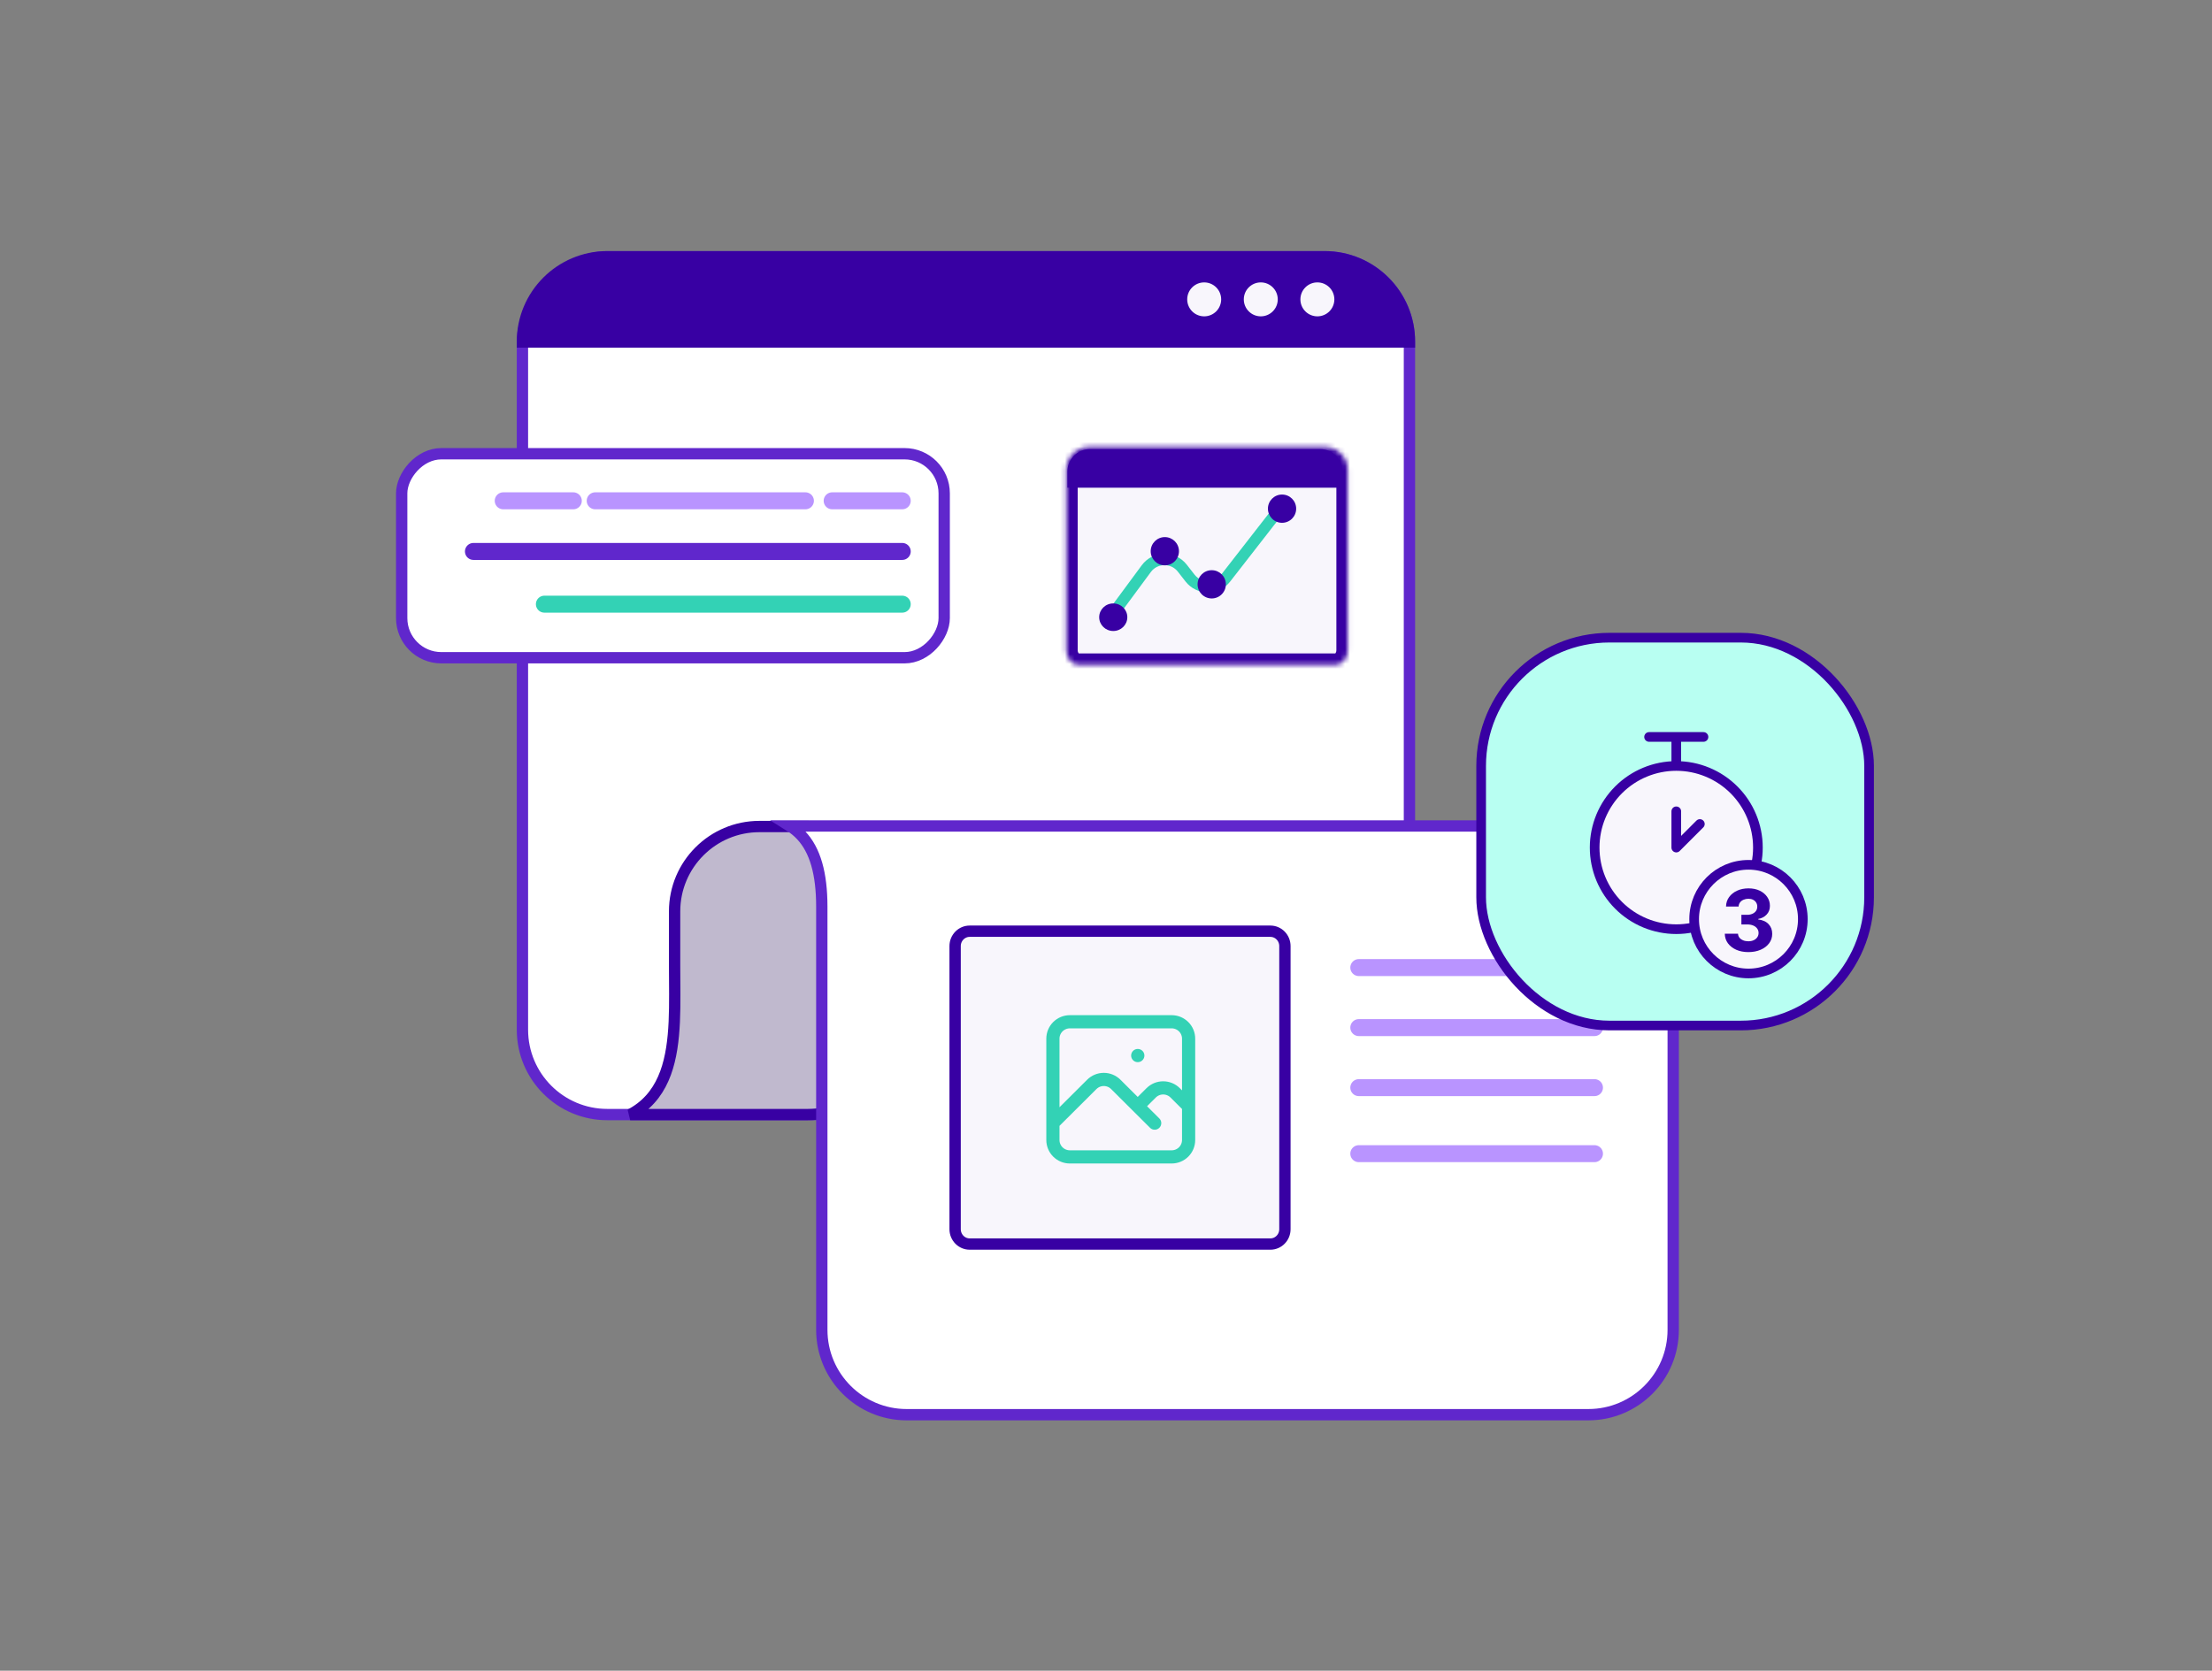 <?xml version="1.0" encoding="UTF-8"?> <svg xmlns="http://www.w3.org/2000/svg" width="458" height="346" viewBox="0 0 458 346" fill="none"><rect x="0" y="0" width="458" height="346" fill="#808080" stroke="none"/><rect x="-1.172" y="1.172" width="183.656" height="177.656" rx="17.577" transform="matrix(-1 0 0 1 290.656 52)" fill="white" stroke="#6027CC" stroke-width="2.344"></rect><path d="M293 70.749C293 60.394 284.606 52 274.251 52H125.749C115.394 52 107 60.394 107 70.749V72H293V70.749Z" fill="#3800A3"></path><path d="M272.766 65.515C270.825 65.515 269.251 63.941 269.251 62C269.251 60.059 270.825 58.485 272.766 58.485C274.708 58.485 276.282 60.059 276.282 62C276.282 63.941 274.708 65.515 272.766 65.515Z" fill="#F8F6FC"></path><path d="M261.049 65.515C259.107 65.515 257.533 63.941 257.533 62C257.533 60.059 259.107 58.485 261.049 58.485C262.99 58.485 264.564 60.059 264.564 62C264.564 63.941 262.99 65.515 261.049 65.515Z" fill="#F8F6FC"></path><path d="M249.33 65.515C247.389 65.515 245.815 63.941 245.815 62C245.815 60.059 247.389 58.485 249.33 58.485C251.272 58.485 252.846 60.059 252.846 62C252.846 63.941 251.272 65.515 249.33 65.515Z" fill="#F8F6FC"></path><path d="M167.251 171.172H157.255C147.547 171.172 139.678 179.042 139.678 188.749V200.031C139.678 203.862 139.784 207.86 139.61 211.619C139.436 215.387 138.978 219.039 137.804 222.232C136.621 225.45 134.702 228.224 131.619 230.175C131.255 230.405 130.876 230.623 130.481 230.828H167.251C176.959 230.828 184.828 222.959 184.828 213.251V188.749C184.828 179.041 176.959 171.172 167.251 171.172Z" fill="#C0B9CE" stroke="#3800A3" stroke-width="2.344"></path><path d="M263.329 225.249C261.556 225.249 260.118 223.857 260.118 222.141C260.118 220.424 261.556 219.033 263.329 219.033C265.102 219.033 266.539 220.424 266.539 222.141C266.539 223.857 265.102 225.249 263.329 225.249Z" fill="#4600CC"></path><path d="M328.865 171.065H163.544C164.386 171.592 165.16 172.218 165.857 172.958C168.781 176.059 170.156 180.899 170.156 187.784V275.408C170.156 285.115 178.026 292.985 187.733 292.985H328.865C338.573 292.985 346.442 285.115 346.442 275.408V188.642C346.442 178.935 338.573 171.065 328.865 171.065Z" fill="white" stroke="#6027CC" stroke-width="2.344"></path><path d="M263.036 192.854H200.769C199.125 192.854 197.76 194.214 197.76 195.933V254.565C197.76 256.283 199.125 257.644 200.769 257.644H263.036C264.679 257.644 266.044 256.283 266.044 254.565V195.933C266.044 194.214 264.679 192.854 263.036 192.854Z" fill="#F8F6FC" stroke="#3800A3" stroke-width="2.344"></path><path d="M218.006 232.599L226.06 224.577C226.719 223.921 227.612 223.552 228.543 223.552C229.475 223.552 230.368 223.921 231.026 224.577L239.08 232.599M235.568 229.101L238.353 226.326C239.012 225.67 239.905 225.302 240.836 225.302C241.768 225.302 242.661 225.67 243.319 226.326L246.105 229.101M235.568 218.605H235.585M221.519 239.596H242.592C243.524 239.596 244.417 239.228 245.076 238.572C245.735 237.916 246.105 237.026 246.105 236.098V215.106C246.105 214.178 245.735 213.288 245.076 212.632C244.417 211.976 243.524 211.607 242.592 211.607H221.519C220.587 211.607 219.694 211.976 219.035 212.632C218.376 213.288 218.006 214.178 218.006 215.106V236.098C218.006 237.026 218.376 237.916 219.035 238.572C219.694 239.228 220.587 239.596 221.519 239.596Z" stroke="#33D2B5" stroke-width="2.73" stroke-linecap="round" stroke-linejoin="round"></path><path d="M328.213 212.816H283.268C282.205 212.816 281.342 212.816 281.342 212.816C281.342 212.816 282.205 212.816 283.268 212.816H328.213C329.277 212.816 330.14 212.816 330.14 212.816C330.14 212.816 329.277 212.816 328.213 212.816Z" stroke="#B994FF" stroke-width="3.515" stroke-linejoin="round"></path><path d="M328.213 200.385H283.268C282.205 200.385 281.342 200.385 281.342 200.385C281.342 200.385 282.205 200.385 283.268 200.385H328.213C329.277 200.385 330.14 200.385 330.14 200.385C330.14 200.385 329.277 200.385 328.213 200.385Z" stroke="#B994FF" stroke-width="3.515" stroke-linejoin="round"></path><path d="M328.213 225.249H283.268C282.205 225.249 281.342 225.249 281.342 225.249C281.342 225.249 282.205 225.249 283.268 225.249H328.213C329.277 225.249 330.14 225.249 330.14 225.249C330.14 225.249 329.277 225.249 328.213 225.249Z" stroke="#B994FF" stroke-width="3.515" stroke-linejoin="round"></path><path d="M328.213 238.924H283.268C282.205 238.924 281.342 238.924 281.342 238.924C281.342 238.924 282.205 238.924 283.268 238.924H328.213C329.277 238.924 330.14 238.924 330.14 238.924C330.14 238.924 329.277 238.924 328.213 238.924Z" stroke="#B994FF" stroke-width="3.515" stroke-linejoin="round"></path><rect x="-1.172" y="1.172" width="112.327" height="42.25" rx="8.203" transform="matrix(-1 0 0 1 194.326 92.796)" fill="white" stroke="#6027CC" stroke-width="2.344"></rect><path d="M112.717 125.123C112.717 125.123 113.023 125.123 113.401 125.123H186.126C186.503 125.123 186.81 125.123 186.81 125.123" stroke="#33D2B5" stroke-width="3.515" stroke-linecap="round" stroke-linejoin="round"></path><path d="M185.399 103.717H173.712C172.933 103.717 172.301 103.717 172.301 103.717C172.301 103.717 172.933 103.717 173.712 103.717H185.399C186.178 103.717 186.81 103.717 186.81 103.717C186.81 103.717 186.178 103.717 185.399 103.717Z" stroke="#B994FF" stroke-width="3.515" stroke-linejoin="round"></path><path d="M117.293 103.717H105.606C104.827 103.717 104.195 103.717 104.195 103.717C104.195 103.717 104.827 103.717 105.606 103.717H117.293C118.072 103.717 118.704 103.717 118.704 103.717C118.704 103.717 118.072 103.717 117.293 103.717Z" stroke="#B994FF" stroke-width="3.515" stroke-linejoin="round"></path><path d="M165.106 103.717H124.893C123.978 103.717 123.237 103.717 123.237 103.717C123.237 103.717 123.978 103.717 124.893 103.717H165.106C166.02 103.717 166.762 103.717 166.762 103.717C166.762 103.717 166.02 103.717 165.106 103.717Z" stroke="#B994FF" stroke-width="3.515" stroke-linejoin="round"></path><path d="M186.81 114.202H98.026" stroke="#6027CC" stroke-width="3.515" stroke-linecap="round"></path><mask id="path-21-inside-1_13966_43484" fill="white"><path fill-rule="evenodd" clip-rule="evenodd" d="M223.238 137.662H276.592C277.944 137.662 279.042 136.311 279.042 134.64V97.303C279.042 94.715 276.944 92.616 274.355 92.616H225.481C222.892 92.616 220.794 94.715 220.794 97.303V134.64C220.794 136.305 221.892 137.662 223.244 137.662"></path></mask><path fill-rule="evenodd" clip-rule="evenodd" d="M223.238 137.662H276.592C277.944 137.662 279.042 136.311 279.042 134.64V97.303C279.042 94.715 276.944 92.616 274.355 92.616H225.481C222.892 92.616 220.794 94.715 220.794 97.303V134.64C220.794 136.305 221.892 137.662 223.244 137.662" fill="#F8F6FC"></path><path d="M223.238 137.662V135.318H276.592V137.662V140.005H223.238V137.662ZM276.592 137.662V135.318C276.443 135.318 276.425 135.399 276.505 135.301C276.588 135.198 276.699 134.973 276.699 134.64H279.042H281.386C281.386 137.125 279.672 140.005 276.592 140.005V137.662ZM279.042 134.64H276.699V97.303H279.042H281.386V134.64H279.042ZM274.355 92.616V94.96H225.481V92.616V90.272H274.355V92.616ZM220.794 97.303H223.137V134.64H220.794H218.45V97.303H220.794ZM220.794 134.64H223.137C223.137 134.968 223.247 135.194 223.333 135.299C223.415 135.4 223.397 135.318 223.244 135.318V137.662V140.005C220.161 140.005 218.45 137.115 218.45 134.64H220.794ZM225.481 92.616V94.96C224.187 94.96 223.137 96.009 223.137 97.303H220.794H218.45C218.45 93.42 221.598 90.272 225.481 90.272V92.616ZM279.042 97.303H276.699C276.699 96.009 275.65 94.96 274.355 94.96V92.616V90.272C278.238 90.272 281.386 93.42 281.386 97.303H279.042Z" fill="#3800A3" mask="url(#path-21-inside-1_13966_43484)"></path><path d="M264.203 106.326L253.791 119.709C251.916 122.12 248.273 122.122 246.395 119.712L244.807 117.675C242.899 115.227 239.182 115.276 237.339 117.772L229.531 128.346" stroke="#33D2B5" stroke-width="2.344" stroke-linecap="round" stroke-linejoin="round"></path><path fill-rule="evenodd" clip-rule="evenodd" d="M233.414 127.825C233.414 129.404 232.113 130.68 230.502 130.68C228.891 130.68 227.589 129.404 227.589 127.825C227.589 126.246 228.891 124.97 230.502 124.97C232.113 124.97 233.414 126.246 233.414 127.825Z" fill="#3800A3"></path><path fill-rule="evenodd" clip-rule="evenodd" d="M244.106 114.159C244.106 115.777 242.799 117.084 241.181 117.084C239.563 117.084 238.256 115.777 238.256 114.159C238.256 112.541 239.563 111.234 241.181 111.234C242.799 111.234 244.106 112.541 244.106 114.159Z" fill="#3800A3"></path><path fill-rule="evenodd" clip-rule="evenodd" d="M253.815 121.014C253.815 122.632 252.507 123.939 250.889 123.939C249.272 123.939 247.964 122.632 247.964 121.014C247.964 119.396 249.272 118.089 250.889 118.089C252.507 118.089 253.815 119.396 253.815 121.014Z" fill="#3800A3"></path><path fill-rule="evenodd" clip-rule="evenodd" d="M268.376 105.346C268.376 106.964 267.069 108.272 265.451 108.272C263.833 108.272 262.526 106.964 262.526 105.346C262.526 103.729 263.833 102.421 265.451 102.421C267.069 102.421 268.376 103.729 268.376 105.346Z" fill="#3800A3"></path><path d="M278 97.687C278 95.099 275.901 93 273.313 93H225.687C223.099 93 221 95.099 221 97.687V101H278V97.687Z" fill="#3800A3"></path><rect x="306.675" y="132.061" width="80.325" height="80.325" rx="26.56" fill="#B8FFF2" stroke="#3800A3" stroke-width="2"></rect><circle cx="346.837" cy="175.33" r="16.31" fill="#F8F6FC"></circle><path d="M347.078 168.022V175.533L351.96 170.65M347.078 158.632C342.595 158.632 338.297 160.413 335.127 163.582C331.957 166.752 330.177 171.051 330.177 175.533C330.177 177.753 330.614 179.95 331.463 182.001C332.313 184.052 333.558 185.915 335.127 187.484C336.696 189.054 338.56 190.299 340.61 191.148C342.661 191.997 344.858 192.434 347.078 192.434C349.297 192.434 351.495 191.997 353.546 191.148C355.596 190.299 357.46 189.054 359.029 187.484C360.598 185.915 361.843 184.052 362.693 182.001C363.542 179.95 363.979 177.753 363.979 175.533C363.979 171.051 362.199 166.752 359.029 163.582C355.859 160.413 351.56 158.632 347.078 158.632ZM347.078 158.632V152.622M347.078 152.622H352.711M347.078 152.622H341.444" stroke="#3800A3" stroke-width="2" stroke-linecap="round" stroke-linejoin="round"></path><circle cx="362.029" cy="190.354" r="11.251" fill="#F8F6FC" stroke="#3800A3" stroke-width="2"></circle><path d="M361.997 197.18C361.06 197.18 360.225 197.019 359.493 196.696C358.766 196.37 358.19 195.923 357.768 195.354C357.35 194.781 357.134 194.12 357.122 193.371H359.857C359.874 193.685 359.976 193.961 360.165 194.2C360.357 194.434 360.612 194.616 360.93 194.745C361.248 194.875 361.605 194.94 362.003 194.94C362.417 194.94 362.783 194.867 363.101 194.72C363.419 194.574 363.667 194.371 363.847 194.112C364.027 193.852 364.117 193.553 364.117 193.215C364.117 192.872 364.021 192.568 363.828 192.305C363.64 192.037 363.368 191.828 363.013 191.678C362.662 191.527 362.243 191.452 361.758 191.452H360.56V189.457H361.758C362.168 189.457 362.53 189.386 362.843 189.243C363.161 189.101 363.408 188.905 363.584 188.654C363.759 188.399 363.847 188.102 363.847 187.763C363.847 187.441 363.77 187.158 363.615 186.916C363.465 186.669 363.251 186.477 362.975 186.339C362.703 186.201 362.385 186.132 362.022 186.132C361.654 186.132 361.317 186.199 361.012 186.332C360.706 186.462 360.462 186.648 360.278 186.891C360.093 187.133 359.995 187.418 359.983 187.744H357.379C357.392 187.004 357.603 186.351 358.013 185.787C358.423 185.222 358.975 184.781 359.669 184.463C360.367 184.141 361.156 183.98 362.034 183.98C362.921 183.98 363.697 184.141 364.362 184.463C365.027 184.785 365.543 185.22 365.911 185.768C366.284 186.311 366.468 186.922 366.463 187.6C366.468 188.319 366.244 188.919 365.792 189.4C365.345 189.881 364.761 190.187 364.042 190.316V190.417C364.987 190.538 365.706 190.866 366.2 191.402C366.698 191.933 366.944 192.598 366.94 193.397C366.944 194.128 366.733 194.779 366.307 195.348C365.884 195.916 365.301 196.364 364.556 196.69C363.812 197.016 362.958 197.18 361.997 197.18Z" fill="#3800A3"></path></svg> 